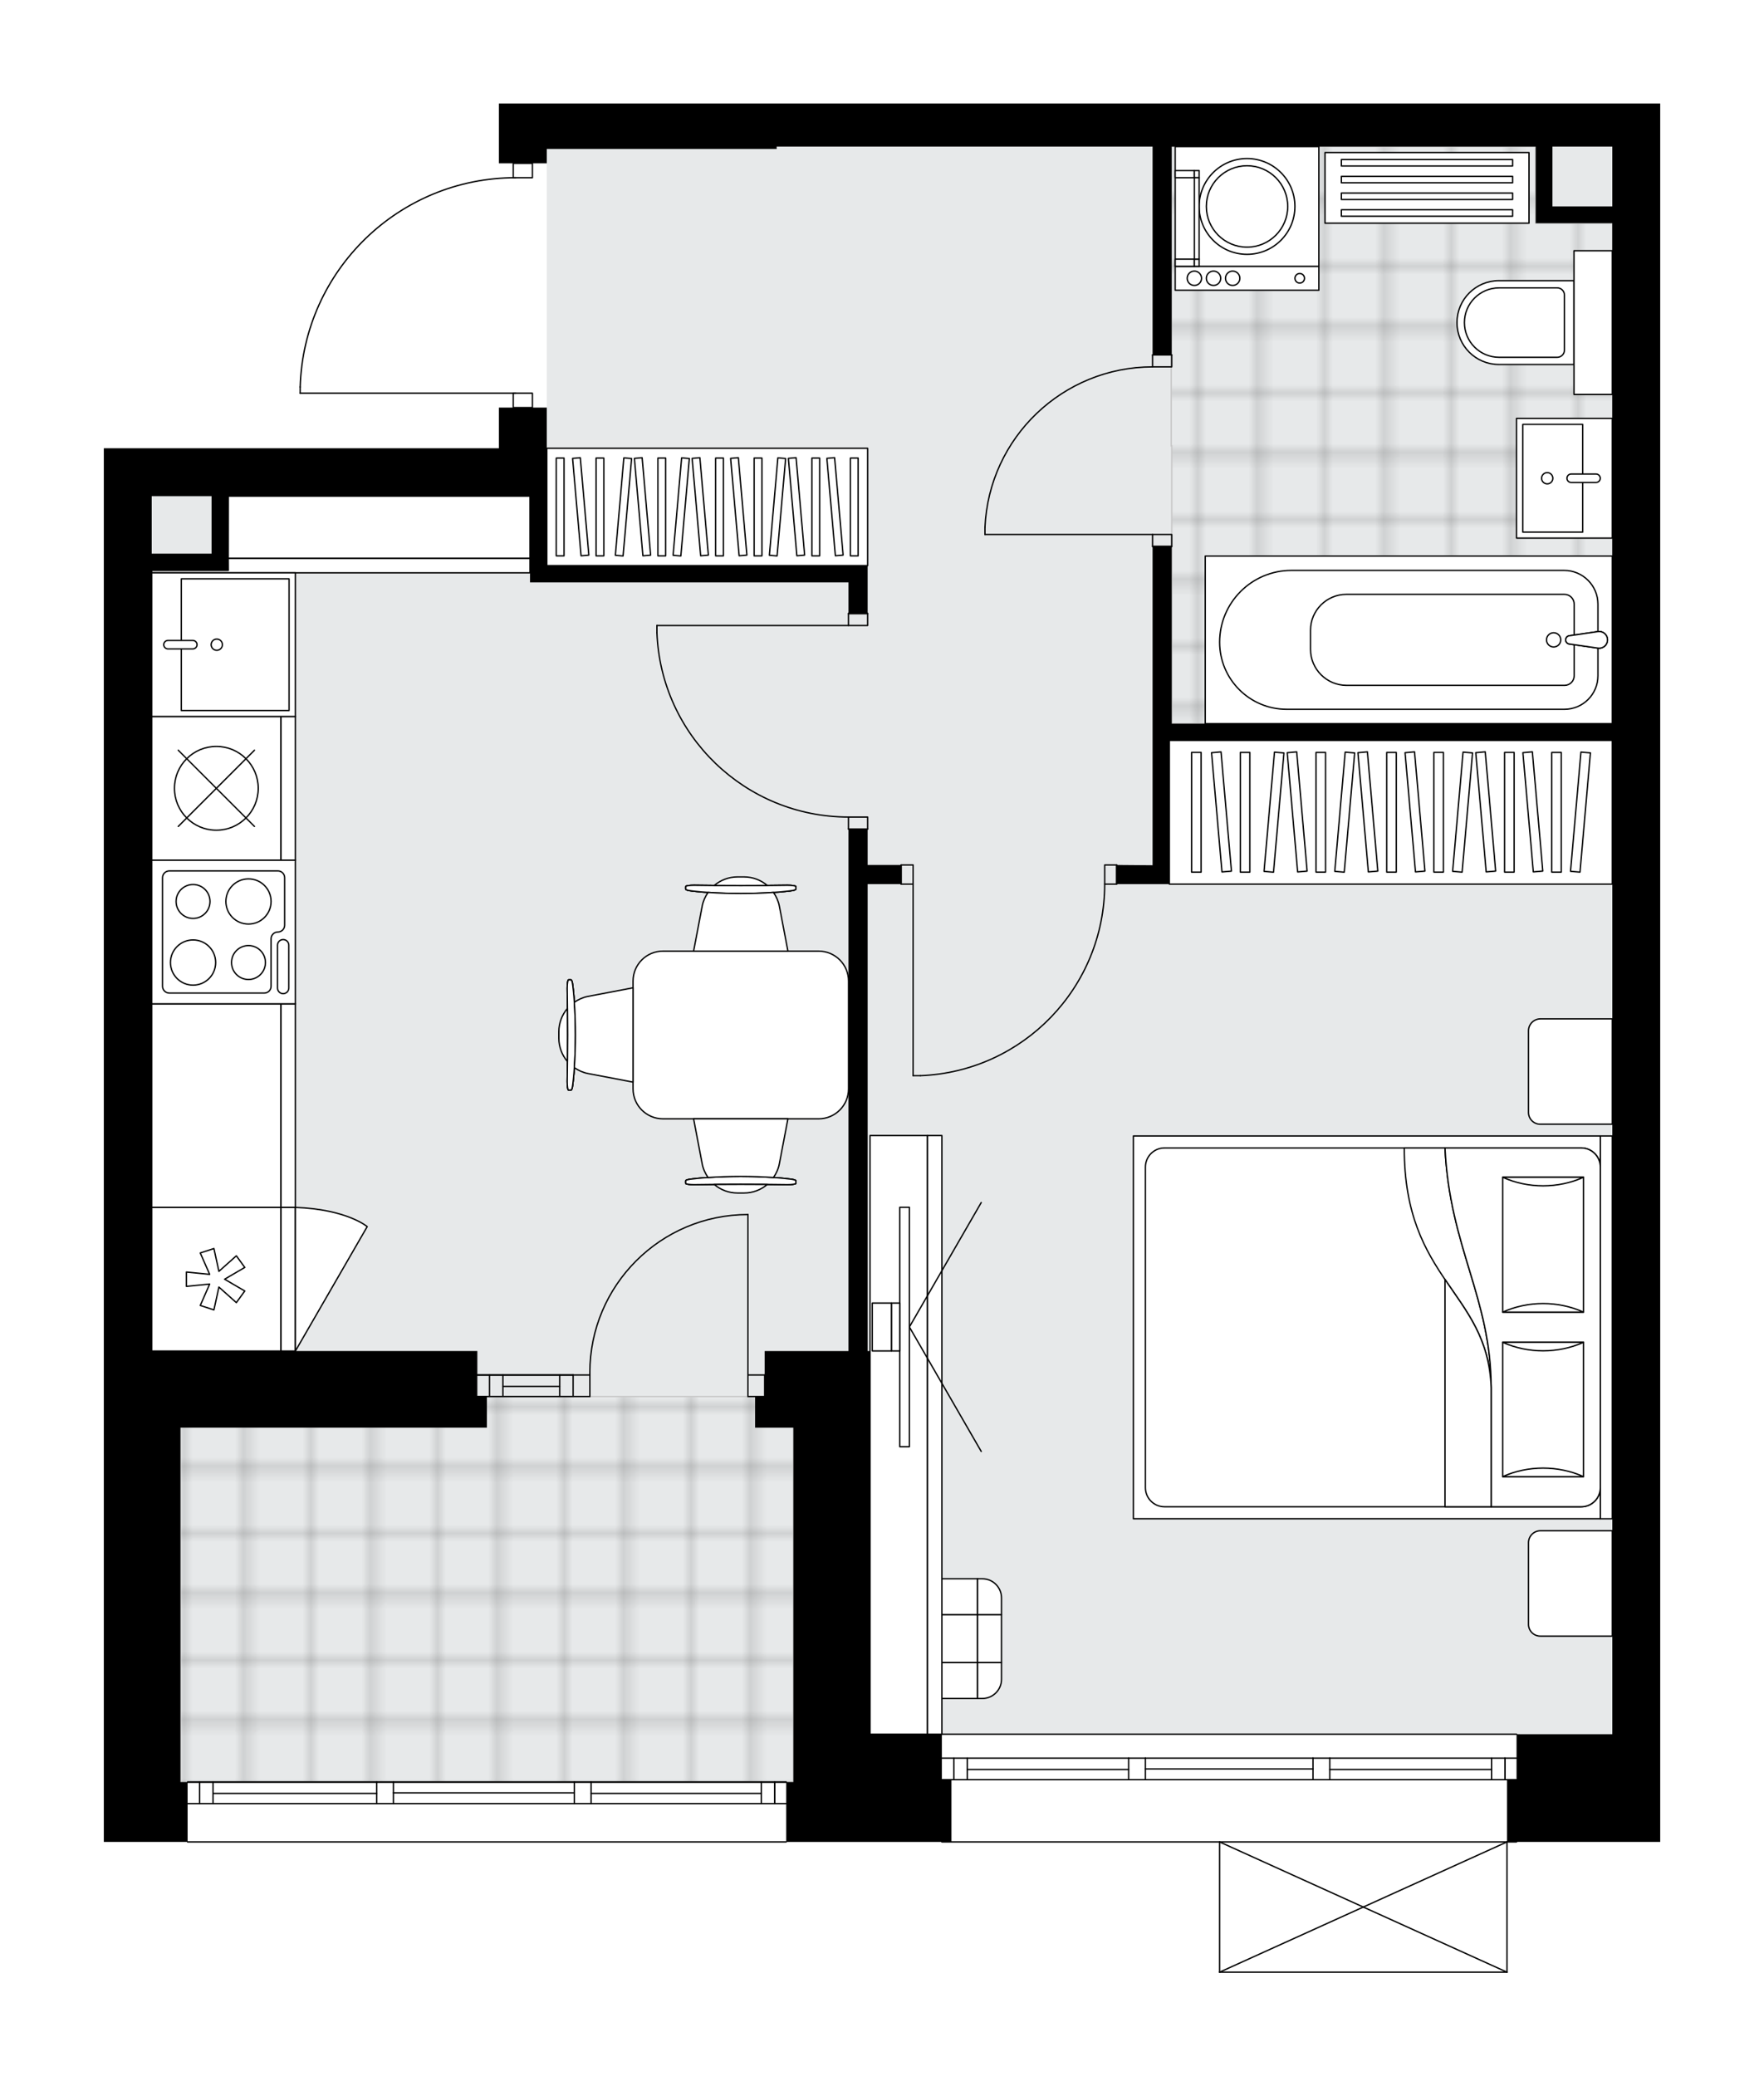 <svg xmlns="http://www.w3.org/2000/svg" xmlns:xlink="http://www.w3.org/1999/xlink" height="2000px" id="Layer_1" style="enable-background:new 0 0 1699.27 2000;" version="1.1" viewBox="0 0 1699.27 2000" width="1699.27px" x="0px" y="0px" xml:space="preserve">
<style type="text/css">
	.st0{fill:none;}
	.st1{opacity:0.25;fill:none;stroke:#070606;stroke-width:0.4;stroke-miterlimit:10;}
	.st2{fill:#FFFFFF;}
	.st3{fill:#E7E9EA;}
	.st4{fill:url(#SVGID_1_);stroke:#C8C8C8;stroke-width:1.3;stroke-miterlimit:10;}
	
		.st5{fill:url(#SVGID_00000038409355580326426000000006428601136875322243_);stroke:#C8C8C8;stroke-width:1.3;stroke-miterlimit:10;}
	.st6{fill:none;stroke:#000000;stroke-width:1.3;stroke-linecap:round;stroke-linejoin:round;stroke-miterlimit:10;}
	.st7{fill:#FFFFFF;stroke:#000000;stroke-width:1.3;stroke-linecap:round;stroke-linejoin:round;stroke-miterlimit:10;}
	.st8{font-family:'Arial-BoldMT';}
	.st9{font-size:120.894px;}
	.st10{font-size:102.294px;}
	.st11{font-family:'ArialMT';}
	.st12{font-size:40px;}
</style>
<pattern height="14.57" id="New_Pattern_Swatch_2" patternUnits="userSpaceOnUse" style="overflow:visible;" viewBox="7.49 -22.06 14.57 14.57" width="14.57" x="-150.44" y="0.49">
	<g>
		<rect class="st0" height="14.57" width="14.57" x="7.49" y="-22.06" />
		<g>
			<rect class="st1" height="7.29" width="7.29" x="14.77" y="-7.49" />
		</g>
		<g>
			<rect class="st1" height="7.29" width="7.29" x="0.2" y="-7.49" />
		</g>
		<g>
			<rect class="st1" height="7.29" width="7.29" x="22.06" y="-14.77" />
		</g>
		<g>
			<rect class="st1" height="7.29" width="7.29" x="7.49" y="-14.77" />
			<rect class="st1" height="7.29" width="7.29" x="14.77" y="-22.06" />
		</g>
		<g>
			<rect class="st1" height="7.29" width="7.29" x="0.2" y="-22.06" />
		</g>
		<g>
			<rect class="st1" height="7.29" width="7.29" x="22.06" y="-29.35" />
		</g>
		<g>
			<rect class="st1" height="7.29" width="7.29" x="7.49" y="-29.35" />
		</g>
	</g>
</pattern>
<path class="st2" d="M1599.27,99.67v41.52v1160.2v415.18v57.66h-137.74c0,0.36-0.29,0.65-0.65,0.65h-8.58v124.78  c0,0,0,0.01,0,0.01c0,0.04-0.02,0.07-0.02,0.11c-0.01,0.05-0.01,0.1-0.03,0.15c0,0,0,0,0,0.01c0,0.01-0.01,0.01-0.01,0.01  c-0.05,0.1-0.12,0.17-0.2,0.23c-0.02,0.02-0.04,0.03-0.06,0.04c-0.09,0.05-0.2,0.09-0.31,0.09h-276.79c-0.12,0-0.22-0.04-0.31-0.09  c-0.02-0.01-0.04-0.03-0.06-0.04c-0.08-0.06-0.16-0.14-0.2-0.23c0-0.01-0.01-0.01-0.01-0.01c0,0,0,0,0-0.01  c-0.02-0.04-0.02-0.1-0.03-0.15c-0.01-0.04-0.02-0.07-0.02-0.11c0,0,0-0.01,0-0.01v-124.78H907.3c-0.36,0-0.65-0.29-0.65-0.65  H758.02c0,0.36-0.29,0.65-0.65,0.65H180.73c-0.36,0-0.65-0.29-0.65-0.65H100v-57.66v-123.06V1301.4v-198.77V477.95v-46.13h46.13  h255.65h78.8v-39.21h13.19c0,0,0,0,0,0v-13.19H289.16c-0.36,0-0.65-0.29-0.65-0.65v-6.05c0,0,0-0.01,0-0.01c0,0,0-0.01,0-0.01  c1.61-54.46,24.03-105.36,63.12-143.31c38.38-37.26,88.75-58.07,142.14-58.83v-13.23h-13.19v-36.51V99.67h46.13H680.6h67.55H1599.27  z" id="background" />
<g id="floor">
	<polygon class="st3" points="526.72,141.19 526.72,477.95 146.13,477.95 146.13,1536.67 146.13,1670.45 146.13,1716.58    764.29,1716.58 764.29,1670.45 1553.14,1670.45 1553.14,833.16 1553.14,477.95 1553.14,141.19  " />
	<pattern id="SVGID_1_" patternTransform="matrix(8.137 0 0 8.137 50284.848 37052.305)" xlink:href="#New_Pattern_Swatch_2">
	</pattern>
	<polygon class="st4" points="1479.33,215 1479.33,141.19 1128.23,141.19 1128.23,429.51 1128.75,429.51 1128.75,697.08    1553.14,697.08 1553.14,215  " />
	
		<pattern id="SVGID_00000081634492339804951540000013082041576010347193_" patternTransform="matrix(8.137 0 0 8.137 50284.848 37052.305)" xlink:href="#New_Pattern_Swatch_2">
	</pattern>
	
		<rect height="371.37" style="fill:url(#SVGID_00000081634492339804951540000013082041576010347193_);stroke:#C8C8C8;stroke-width:1.3;stroke-miterlimit:10;" width="590.48" x="173.81" y="1345.21" />
	<g>
		<polygon points="907.3,1670.45 838.1,1670.45 838.1,1301.4 835.8,1301.4 835.8,851.62 868.09,851.62 868.09,833.16 835.8,833.16     835.8,798.57 817.34,798.57 817.34,1301.4 791.97,1301.4 736.61,1301.4 736.61,1345.22 727.39,1345.22 727.39,1347.53     727.39,1375.21 764.29,1375.21 764.29,1593.52 764.29,1716.58 757.37,1716.58 757.37,1774.24 916.53,1774.24 916.53,1716.58     916.53,1714.27 907.3,1714.27   " />
		<path d="M748.15,99.67H680.6H526.72h-46.13v21.15v36.51h46.13V143.5h221.43v-2.31h362.13v200.67h18.45V141.19h350.6V215h16.15    h57.66v482.07l-424.39,0v7.68l-0.02-178.36h-18.45v186.83v120.22l-34.6-0.28v18.45h34.6h16.15V713.22h2.33v0l424.39,0v389.4    v198.77v369.05h-92.26v43.82h-8.07h-1.15v2.31v57.66h147.62v-57.66V1301.4V141.19V99.67H748.15z M1553.14,198.86h-57.66v-57.66    h57.66V198.86z" />
		<path d="M817.34,590.97h18.45v-29.99v-16.15H526.72v-66.89v-46.13v-39.21h-46.13v39.21h-78.8H146.13H100v46.13v624.67v198.77    v292.12v123.06v57.66h80.73v-57.66h-6.92v-341.37h295.24v-27.68v-2.31h-9.23v-43.82H146.13V549.46h57.66h16.15v-71.5h290.63v83.04    h13.84h292.93V590.97z M203.8,533.31h-57.66v-55.36h57.66V533.31z" />
	</g>
	<g id="LWPOLYLINE_00000173883736204675523890000015051094285937580695_">
		<rect class="st6" height="11.53" width="18.45" x="1110.28" y="514.86" />
	</g>
	<g id="LWPOLYLINE_00000170965798702712302090000006504650476939676833_">
		<rect class="st6" height="11.53" width="18.45" x="1110.28" y="341.86" />
	</g>
	<g id="LINE_00000031889316242464575810000007466910024931262348_">
		<line class="st6" x1="1110.28" x2="1128.73" y1="526.39" y2="526.39" />
	</g>
	<g id="LINE_00000045598426471002337350000012912318712093556375_">
		<line class="st6" x1="1110.28" x2="1128.73" y1="341.86" y2="341.86" />
	</g>
	<g id="LINE_00000096753457238419356660000003602993608613711748_">
		<line class="st6" x1="1110.28" x2="948.82" y1="514.86" y2="514.86" />
	</g>
	<g id="ARC_00000154387886929327173100000006070790630774830261_">
		<path class="st6" d="M948.82,507.94c3.84-86.4,74.98-154.48,161.46-154.54" />
	</g>
	<g id="LINE_00000172435215215094535480000016138133156319335809_">
		<line class="st6" x1="948.82" x2="948.82" y1="514.86" y2="507.94" />
	</g>
	<g id="LWPOLYLINE_00000113354844547879619440000003365968801967691436_">
		<rect class="st6" height="18.45" width="11.53" x="868.09" y="833.16" />
	</g>
	<g id="LWPOLYLINE_00000171712142400290847730000003741365815025021110_">
		<rect class="st6" height="18.45" width="11.53" x="1064.15" y="833.16" />
	</g>
	<g id="LINE_00000176023661126442946350000004094339962551524482_">
		<line class="st6" x1="868.09" x2="868.09" y1="851.62" y2="833.16" />
	</g>
	<g id="LINE_00000008842700680142134790000009824625217398433974_">
		<line class="st6" x1="1075.68" x2="1075.68" y1="851.62" y2="833.16" />
	</g>
	<g id="LINE_00000147204541494428285060000007125628967069078665_">
		<line class="st6" x1="879.62" x2="879.62" y1="851.62" y2="1036.14" />
	</g>
	<g id="LINE_00000159429948045804132110000017138044854515396001_">
		<line class="st6" x1="886.54" x2="879.62" y1="1036.14" y2="1036.14" />
	</g>
	<g id="ARC_00000142897824309753773190000008111028590541822084_">
		<path class="st6" d="M1064.15,851.62c-0.05,99.22-78.46,180.68-177.61,184.53" />
	</g>
	<g id="LWPOLYLINE_00000137120868328630178840000008847309432906241925_">
		<rect class="st6" height="11.53" width="18.45" x="817.34" y="590.97" />
	</g>
	<g id="LWPOLYLINE_00000122711744681965774840000003194855813132662162_">
		<rect class="st6" height="11.53" width="18.45" x="817.34" y="787.03" />
	</g>
	<g id="LINE_00000157281207796123949960000008000549346482110087_">
		<line class="st6" x1="817.34" x2="835.8" y1="590.97" y2="590.97" />
	</g>
	<g id="LINE_00000073721989618946138520000010952980073803296153_">
		<line class="st6" x1="817.34" x2="835.8" y1="798.57" y2="798.57" />
	</g>
	<g id="LINE_00000142857011613444129610000017502020892823060415_">
		<line class="st6" x1="817.34" x2="632.82" y1="602.51" y2="602.51" />
	</g>
	<g id="LINE_00000024704392778727036310000012828666774973861559_">
		<line class="st6" x1="632.82" x2="632.82" y1="609.43" y2="602.51" />
	</g>
	<g id="ARC_00000086654195627072610280000004587903981472118409_">
		<path class="st6" d="M817.34,787.03c-99.22-0.05-180.68-78.46-184.53-177.61" />
	</g>
	<g id="LWPOLYLINE_00000178191158459782735640000000423668757304945847_">
		<rect class="st6" height="13.84" width="18.45" x="494.42" y="157.34" />
	</g>
	<g id="LWPOLYLINE_00000164488531161540731450000002035702967795353786_">
		<rect class="st6" height="13.84" width="18.45" x="494.42" y="378.77" />
	</g>
	<g id="LWPOLYLINE_00000182497046675405670840000004582173453053114772_">
		<path class="st6" d="M289.16,372.72c3.32-112.26,95.28-201.54,207.59-201.54" />
	</g>
	<g id="LINE_00000018216969752526292380000007398352982798551715_">
		<line class="st6" x1="496.75" x2="289.16" y1="378.77" y2="378.77" />
	</g>
	<g id="LINE_00000062913378311961255990000003733482945325205688_">
		<line class="st6" x1="289.16" x2="289.16" y1="378.77" y2="372.72" />
	</g>
	<g id="ARC_00000103983362263539965450000003225219825601968287_">
		<path class="st6" d="M568.23,1324.46c-0.01-0.76-0.02-1.51-0.02-2.27c-0.01-84.09,68.16-152.27,152.25-152.27" />
	</g>
	<g id="LINE_00000133505437897256818600000010832776897456613303_">
		<line class="st6" x1="720.47" x2="720.47" y1="1324.46" y2="1169.92" />
	</g>
	<g id="LINE_00000157986766590511955080000001323167707906150063_">
		<line class="st6" x1="552.09" x2="568.23" y1="1324.46" y2="1324.46" />
	</g>
	<g id="LINE_00000137099066785653616310000010305561453608862081_">
		<line class="st6" x1="568.23" x2="568.23" y1="1324.46" y2="1345.22" />
	</g>
	<g id="LINE_00000057828642945417747220000012206661409599243957_">
		<line class="st6" x1="568.23" x2="552.09" y1="1345.22" y2="1345.22" />
	</g>
	<g id="LINE_00000108296733224264564740000012598448360471286685_">
		<line class="st6" x1="736.61" x2="720.47" y1="1345.22" y2="1345.22" />
	</g>
	<g id="LINE_00000070098918282432272830000015042594652087871649_">
		<line class="st6" x1="720.47" x2="720.47" y1="1345.22" y2="1324.46" />
	</g>
	<g id="LINE_00000181784198973635763260000006661990143948240043_">
		<line class="st6" x1="720.47" x2="736.61" y1="1324.46" y2="1324.46" />
	</g>
	<g id="LINE_00000181061713437687897490000016373023218662953610_">
		<line class="st6" x1="736.61" x2="736.61" y1="1345.22" y2="1324.46" />
	</g>
	<g id="LINE_00000000221456694013869630000010296107971070830516_">
		<line class="st6" x1="1460.88" x2="907.3" y1="1774.24" y2="1774.24" />
	</g>
	<g id="LINE_00000018239467909490470740000012212934113793167289_">
		<line class="st6" x1="1449.75" x2="1449.75" y1="1714.27" y2="1693.51" />
	</g>
	<g id="LINE_00000065043524681590884780000013409011537742119822_">
		<line class="st6" x1="918.83" x2="918.83" y1="1714.27" y2="1693.51" />
	</g>
	<g id="LINE_00000119104482638924244970000004808678062255594884_">
		<line class="st6" x1="1280.96" x2="1436.84" y1="1704.47" y2="1704.47" />
	</g>
	<g id="LINE_00000161601880009102748790000006724982571261649334_">
		<line class="st6" x1="931.75" x2="1087.21" y1="1704.47" y2="1704.47" />
	</g>
	<g id="LINE_00000106862002138855355270000016619555706511420579_">
		<line class="st6" x1="931.75" x2="931.75" y1="1693.51" y2="1714.27" />
	</g>
	<g id="LINE_00000011001903133628692640000010415655904614792357_">
		<line class="st6" x1="1449.75" x2="1449.75" y1="1714.27" y2="1693.51" />
	</g>
	<g id="LINE_00000021114423145744059310000001822032741143907735_">
		<line class="st6" x1="1436.84" x2="1436.84" y1="1693.51" y2="1714.27" />
	</g>
	<g id="LINE_00000075125021358013056590000007296252931184748433_">
		<line class="st6" x1="1264.82" x2="1264.82" y1="1714.27" y2="1693.51" />
	</g>
	<g id="LINE_00000099634712862511731100000009080595733868074891_">
		<line class="st6" x1="1264.82" x2="1280.96" y1="1693.51" y2="1693.51" />
	</g>
	<g id="LINE_00000145054510508926303820000014359654513117388475_">
		<line class="st6" x1="1280.96" x2="1280.96" y1="1693.51" y2="1714.27" />
	</g>
	<g id="LINE_00000134247991066847256850000006395077355829304499_">
		<line class="st6" x1="1280.96" x2="1264.82" y1="1714.27" y2="1714.27" />
	</g>
	<g id="LINE_00000157287189304829682190000018093395701390756526_">
		<line class="st6" x1="907.3" x2="1460.88" y1="1670.45" y2="1670.45" />
	</g>
	<g id="LINE_00000144311325443591698140000012542299357019901070_">
		<line class="st6" x1="1087.21" x2="1087.21" y1="1714.27" y2="1693.51" />
	</g>
	<g id="LINE_00000182518149998655726050000010262120792159875720_">
		<line class="st6" x1="1087.21" x2="1103.36" y1="1693.51" y2="1693.51" />
	</g>
	<g id="LINE_00000161602350775880652830000014542633387439507848_">
		<line class="st6" x1="1103.36" x2="1103.36" y1="1693.51" y2="1714.27" />
	</g>
	<g id="LINE_00000086671354796517324850000015086423909211381939_">
		<line class="st6" x1="1103.36" x2="1087.21" y1="1714.27" y2="1714.27" />
	</g>
	<g id="LINE_00000181783041092761306510000016855771985128570273_">
		<line class="st6" x1="1103.36" x2="1264.82" y1="1703.89" y2="1703.89" />
	</g>
	<g id="LWPOLYLINE_00000157273347498095736880000004953532505303458964_">
		<line class="st6" x1="1087.21" x2="907.3" y1="1714.27" y2="1714.27" />
	</g>
	<g id="LWPOLYLINE_00000154425162671866931580000014390027018831174302_">
		<line class="st6" x1="1103.36" x2="1264.82" y1="1714.27" y2="1714.27" />
	</g>
	<g id="LWPOLYLINE_00000163033713959844125180000003519413094921928073_">
		<line class="st6" x1="1280.96" x2="1460.88" y1="1714.27" y2="1714.27" />
	</g>
	<g id="LWPOLYLINE_00000127022395375652391400000002332291062271284126_">
		<line class="st6" x1="1087.21" x2="907.3" y1="1693.51" y2="1693.51" />
	</g>
	<g id="LWPOLYLINE_00000183954390124460868340000005836154682442407828_">
		<line class="st6" x1="1103.36" x2="1264.82" y1="1693.51" y2="1693.51" />
	</g>
	<g id="LWPOLYLINE_00000022553292498658292080000014428595843308842123_">
		<line class="st6" x1="1280.96" x2="1460.88" y1="1693.51" y2="1693.51" />
	</g>
	<g id="LINE_00000173152856048142007780000016556280802637038995_">
		<line class="st6" x1="757.37" x2="180.73" y1="1774.24" y2="1774.24" />
	</g>
	<g id="LINE_00000018223172190323096620000012176488679257295274_">
		<line class="st6" x1="746.25" x2="746.25" y1="1737.34" y2="1716.58" />
	</g>
	<g id="LINE_00000029023420685626627580000014430948357874045826_">
		<line class="st6" x1="192.26" x2="192.26" y1="1737.34" y2="1716.58" />
	</g>
	<g id="LINE_00000106149332758897084990000015330877745916857480_">
		<line class="st6" x1="569.39" x2="733.33" y1="1727.54" y2="1727.54" />
	</g>
	<g id="LINE_00000132806858321730496070000008681668714779014272_">
		<line class="st6" x1="205.18" x2="362.84" y1="1727.54" y2="1727.54" />
	</g>
	<g id="LINE_00000140723334434946247090000010064616799652413101_">
		<line class="st6" x1="205.18" x2="205.18" y1="1716.58" y2="1737.34" />
	</g>
	<g id="LINE_00000106108904294320751250000004573629473191830432_">
		<line class="st6" x1="746.25" x2="746.25" y1="1737.34" y2="1716.58" />
	</g>
	<g id="LINE_00000183224942663411705610000008980574091166467239_">
		<line class="st6" x1="733.33" x2="733.33" y1="1716.58" y2="1737.34" />
	</g>
	<g id="LINE_00000133505251293275582930000012419286450101454741_">
		<line class="st6" x1="553.24" x2="553.24" y1="1737.34" y2="1716.58" />
	</g>
	<g id="LINE_00000044162287609379255110000002668543593435473834_">
		<line class="st6" x1="553.24" x2="569.39" y1="1716.58" y2="1716.58" />
	</g>
	<g id="LINE_00000120553038389327109950000004656038452924381887_">
		<line class="st6" x1="569.39" x2="569.39" y1="1716.58" y2="1737.34" />
	</g>
	<g id="LINE_00000174590895075253166890000010029677994378622093_">
		<line class="st6" x1="569.39" x2="553.24" y1="1737.34" y2="1737.34" />
	</g>
	<g id="LINE_00000021109400714884414540000008613859134471045044_">
		<line class="st6" x1="180.73" x2="757.37" y1="1716.58" y2="1716.58" />
	</g>
	<g id="LINE_00000012461034334898629060000017350341027802813623_">
		<line class="st6" x1="362.84" x2="362.84" y1="1737.34" y2="1716.58" />
	</g>
	<g id="LINE_00000074442901163301547630000004540438185100232117_">
		<line class="st6" x1="362.84" x2="378.99" y1="1716.58" y2="1716.58" />
	</g>
	<g id="LINE_00000047028304208697650100000008775224599671503527_">
		<line class="st6" x1="378.99" x2="378.99" y1="1716.58" y2="1737.34" />
	</g>
	<g id="LINE_00000183955309937776272860000008199361005290997650_">
		<line class="st6" x1="378.99" x2="362.84" y1="1737.34" y2="1737.34" />
	</g>
	<g id="LINE_00000129163606361949707260000004467086310875807417_">
		<line class="st6" x1="378.99" x2="553.24" y1="1726.96" y2="1726.96" />
	</g>
	<g id="LWPOLYLINE_00000162318761731598867850000016251680142951311011_">
		<line class="st6" x1="362.84" x2="180.73" y1="1737.34" y2="1737.34" />
	</g>
	<g id="LWPOLYLINE_00000061444527066685298780000002402729476979869570_">
		<line class="st6" x1="378.99" x2="553.24" y1="1737.34" y2="1737.34" />
	</g>
	<g id="LWPOLYLINE_00000055681562092117666100000010758546169993513402_">
		<line class="st6" x1="569.39" x2="757.37" y1="1737.34" y2="1737.34" />
	</g>
	<g id="LWPOLYLINE_00000144329468817361231270000010392142514268592014_">
		<line class="st6" x1="362.84" x2="180.73" y1="1716.58" y2="1716.58" />
	</g>
	<g id="LWPOLYLINE_00000018224113206491569060000009072531637687133328_">
		<line class="st6" x1="378.99" x2="553.24" y1="1716.58" y2="1716.58" />
	</g>
	<g id="LWPOLYLINE_00000173158982993764224740000005162211689919468724_">
		<line class="st6" x1="569.39" x2="757.37" y1="1716.58" y2="1716.58" />
	</g>
	<g id="LINE_00000031196683092518286510000007677141321049838267_">
		<line class="st6" x1="552.09" x2="459.82" y1="1324.46" y2="1324.46" />
	</g>
	<g id="LINE_00000000217704076007582800000014760104531332053645_">
		<line class="st6" x1="552.09" x2="459.82" y1="1345.22" y2="1345.22" />
	</g>
	<g id="LINE_00000108287835919533435920000011041859523469932688_">
		<line class="st6" x1="539.17" x2="484.44" y1="1335.41" y2="1335.41" />
	</g>
	<g id="LINE_00000015336293751773536510000000010037912599569309_">
		<line class="st6" x1="471.52" x2="471.52" y1="1324.46" y2="1345.22" />
	</g>
	<g id="LINE_00000053536877740651930300000015576664613825682607_">
		<line class="st6" x1="539.17" x2="539.17" y1="1324.46" y2="1345.22" />
	</g>
	<g id="LINE_00000117675951822471677770000001049063513039425215_">
		<line class="st6" x1="552.09" x2="459.82" y1="1324.46" y2="1324.46" />
	</g>
	<g id="LINE_00000165917737293277289820000012905420139641288321_">
		<line class="st6" x1="459.82" x2="552.09" y1="1345.22" y2="1345.22" />
	</g>
	<g id="LINE_00000146477216782920000400000010552237589431681976_">
		<line class="st6" x1="484.44" x2="484.44" y1="1324.45" y2="1345.21" />
	</g>
	<g id="LINE_00000050644673835042247210000008978728421403319200_">
		<line class="st6" x1="552.09" x2="552.09" y1="1324.46" y2="1345.22" />
	</g>
	<g id="LINE_00000119810725996210705820000005816428440946022528_">
		<line class="st6" x1="1174.86" x2="1451.65" y1="1899.68" y2="1899.68" />
	</g>
	<g id="LINE_00000034786631304422046580000013161076000896151718_">
		<line class="st6" x1="1451.65" x2="1451.65" y1="1899.68" y2="1774.24" />
	</g>
	<g id="LINE_00000127007527022891059400000013413264138298534806_">
		<line class="st6" x1="1174.86" x2="1174.86" y1="1774.24" y2="1899.68" />
	</g>
	<g id="LWPOLYLINE_00000108309552971571022320000015703538909618093238_">
		<line class="st6" x1="1451.65" x2="1174.86" y1="1774.24" y2="1899.68" />
	</g>
	<g id="LWPOLYLINE_00000137835637742949013750000000920169416522267787_">
		<line class="st6" x1="1174.86" x2="1451.65" y1="1774.24" y2="1899.68" />
	</g>
</g>
<g id="mebel">
	<g>
		<g>
			
				<rect class="st7" height="46.13" transform="matrix(4.491145e-11 1 -1 4.491145e-11 2497.005 659.785)" width="46.13" x="895.54" y="1555.33" />
			
				<rect class="st7" height="23.07" transform="matrix(4.495053e-11 1 -1 4.495053e-11 2531.603 625.187)" width="46.13" x="930.14" y="1566.86" />
			
				<rect class="st7" height="23.07" transform="matrix(4.491145e-11 1 -1 4.491145e-11 2462.406 694.384)" width="46.13" x="860.95" y="1566.86" />
			
				<rect class="st7" height="46.13" transform="matrix(-4.447814e-11 -1 1 -4.447814e-11 -700.15 2537.37)" width="34.6" x="901.31" y="1595.69" />
			<path class="st7" d="M964.74,1601.46v16.15c0,10.19-8.26,18.45-18.45,18.45h-4.61v-34.6H964.74z" />
			<path class="st7" d="M895.54,1601.46v34.6h-4.61c-10.19,0-18.45-8.26-18.45-18.45v-16.15H895.54z" />
			
				<rect class="st7" height="46.13" transform="matrix(-4.537164e-11 -1 1 -4.537164e-11 -619.42 2456.64)" width="34.6" x="901.31" y="1514.96" />
			<path class="st7" d="M964.74,1539.18v16.15h-23.07v-34.6h4.61C956.48,1520.73,964.74,1528.99,964.74,1539.18z" />
			<path class="st7" d="M895.54,1520.73v34.6h-23.07v-16.15c0-10.19,8.26-18.45,18.45-18.45H895.54z" />
		</g>
		<g>
			<g>
				
					<rect class="st7" height="55.36" transform="matrix(-8.845385e-11 -1 1 -8.845385e-11 -516.346 2247.908)" width="576.64" x="577.46" y="1354.45" />
				
					<rect class="st7" height="13.84" transform="matrix(-9.415085e-11 -1 1 -9.415085e-11 -481.748 2282.507)" width="576.64" x="612.06" y="1375.21" />
			</g>
			<g>
				<g>
					<g id="LINE_00000025407494141729010180000013388045267707983797_">
						<line class="st7" x1="876.01" x2="945.21" y1="1278.23" y2="1398.08" />
					</g>
					<g id="LINE_00000040569910722603734460000006359482292654350726_">
						<line class="st7" x1="876.01" x2="945.21" y1="1278.23" y2="1158.37" />
					</g>
				</g>
				
					<rect class="st7" height="230.66" transform="matrix(-1 8.812716e-11 -8.812716e-11 -1 1742.791 2556.455)" width="9.23" x="866.78" y="1162.9" />
				<rect class="st7" height="46.13" width="8.07" x="858.71" y="1255.16" />
				
					<rect class="st7" height="46.13" transform="matrix(-1 9.226740e-11 -9.226740e-11 -1 1698.966 2556.455)" width="18.45" x="840.26" y="1255.16" />
			</g>
		</g>
	</g>
	<g>
		<path class="st7" d="M788.58,1077.69H638.65c-15.92,0-28.83-12.91-28.83-28.83V945c0-15.92,12.91-28.83,28.83-28.83h149.93    c15.92,0,28.83,12.91,28.83,28.83v103.86C817.41,1064.78,804.5,1077.69,788.58,1077.69z" />
		<g>
			<g id="LINE_00000116950470810102637370000003150775353489690538_">
				<path class="st7" d="M761.54,858.07c-27.92,3.51-68,3.51-95.91,0c-3.22-0.4-5.09-1.01-5.09-1.65v-0.16v-2.28      c0-0.69,3.61-1.24,8.07-1.24c29.91,0.47,60.05,0.47,89.96,0c4.46,0,8.07,0.56,8.07,1.24v2.28v0.16      C766.64,857.06,764.77,857.67,761.54,858.07z" />
			</g>
			<g id="LINE_00000008131285750979742440000008746741052501445294_">
				<path class="st7" d="M761.54,858.07c-27.92,3.51-68,3.51-95.91,0c-3.22-0.4-5.09-1.01-5.09-1.65v-0.16v-2.28      c0-0.69,3.61-1.24,8.07-1.24c29.91,0.47,60.05,0.47,89.96,0c4.46,0,8.07,0.56,8.07,1.24v2.28v0.16      C766.64,857.06,764.77,857.67,761.54,858.07z" />
			</g>
			<g id="LINE_00000021841685626160385250000012867492707048315795_">
				<path class="st7" d="M761.54,858.07c-27.92,3.51-68,3.51-95.91,0c-3.22-0.4-5.09-1.01-5.09-1.65v-0.16v-2.28      c0-0.69,3.61-1.24,8.07-1.24c29.91,0.47,60.05,0.47,89.96,0c4.46,0,8.07,0.56,8.07,1.24v2.28v0.16      C766.64,857.06,764.77,857.67,761.54,858.07z" />
			</g>
			<path class="st7" d="M739.08,852.89c-6.07-5.13-13.88-8.2-22.31-8.2h-6.36c-8.43,0-16.24,3.06-22.31,8.2     C705.09,853.04,722.08,853.04,739.08,852.89z" />
			<path class="st7" d="M759.02,916.17l-8.27-43.36c-0.94-4.9-2.97-9.32-5.68-13.21c-20.01,1.41-42.95,1.41-62.96,0     c-2.71,3.89-4.75,8.31-5.68,13.21l-8.27,43.36H759.02z" />
		</g>
		<g>
			<g id="LINE_00000176039536436393644410000012632191980027141547_">
				<path class="st7" d="M551.72,948.97c3.51,27.92,3.51,68,0,95.91c-0.4,3.22-1.01,5.09-1.65,5.09h-0.16h-2.28      c-0.69,0-1.24-3.61-1.24-8.07c0.47-29.91,0.47-60.05,0-89.96c0-4.46,0.56-8.07,1.24-8.07h2.28h0.16      C550.71,943.88,551.32,945.75,551.72,948.97z" />
			</g>
			<g id="LINE_00000047761604146830199080000004567067649483475373_">
				<path class="st7" d="M551.72,948.97c3.51,27.92,3.51,68,0,95.91c-0.4,3.22-1.01,5.09-1.65,5.09h-0.16h-2.28      c-0.69,0-1.24-3.61-1.24-8.07c0.47-29.91,0.47-60.05,0-89.96c0-4.46,0.56-8.07,1.24-8.07h2.28h0.16      C550.71,943.88,551.32,945.75,551.72,948.97z" />
			</g>
			<g id="LINE_00000174587977106634530480000007691839618948382878_">
				<path class="st7" d="M551.72,948.97c3.51,27.92,3.51,68,0,95.91c-0.4,3.22-1.01,5.09-1.65,5.09h-0.16h-2.28      c-0.69,0-1.24-3.61-1.24-8.07c0.47-29.91,0.47-60.05,0-89.96c0-4.46,0.56-8.07,1.24-8.07h2.28h0.16      C550.71,943.88,551.32,945.75,551.72,948.97z" />
			</g>
			<path class="st7" d="M546.54,971.44c-5.13,6.07-8.2,13.88-8.2,22.31v6.36c0,8.43,3.06,16.24,8.2,22.31     C546.7,1005.43,546.7,988.43,546.54,971.44z" />
			<path class="st7" d="M609.82,951.49l-43.36,8.27c-4.9,0.94-9.32,2.97-13.21,5.68c1.41,20.01,1.41,42.95,0,62.96     c3.89,2.71,8.31,4.75,13.21,5.68l43.36,8.27V951.49z" />
		</g>
		<g>
			<g id="LINE_00000070827280115460113130000011748225617812200364_">
				<path class="st7" d="M665.63,1135.79c27.92-3.51,68-3.51,95.91,0c3.22,0.4,5.09,1.01,5.09,1.65v0.16v2.28      c0,0.69-3.61,1.24-8.07,1.24c-29.91-0.47-60.05-0.47-89.96,0c-4.46,0-8.07-0.56-8.07-1.24v-2.28v-0.16      C660.54,1136.8,662.41,1136.19,665.63,1135.79z" />
			</g>
			<g id="LINE_00000039128713362484949140000003739425282718818441_">
				<path class="st7" d="M665.63,1135.79c27.92-3.51,68-3.51,95.91,0c3.22,0.4,5.09,1.01,5.09,1.65v0.16v2.28      c0,0.69-3.61,1.24-8.07,1.24c-29.91-0.47-60.05-0.47-89.96,0c-4.46,0-8.07-0.56-8.07-1.24v-2.28v-0.16      C660.54,1136.8,662.41,1136.19,665.63,1135.79z" />
			</g>
			<g id="LINE_00000172400521794520052330000011856732241851602618_">
				<path class="st7" d="M665.63,1135.79c27.92-3.51,68-3.51,95.91,0c3.22,0.4,5.09,1.01,5.09,1.65v0.16v2.28      c0,0.69-3.61,1.24-8.07,1.24c-29.91-0.47-60.05-0.47-89.96,0c-4.46,0-8.07-0.56-8.07-1.24v-2.28v-0.16      C660.54,1136.8,662.41,1136.19,665.63,1135.79z" />
			</g>
			<path class="st7" d="M688.09,1140.97c6.07,5.13,13.88,8.2,22.31,8.2h6.36c8.43,0,16.24-3.06,22.31-8.2     C722.08,1140.82,705.09,1140.82,688.09,1140.97z" />
			<path class="st7" d="M668.15,1077.69l8.27,43.36c0.94,4.9,2.97,9.32,5.68,13.21c20.01-1.41,42.95-1.41,62.96,0     c2.71-3.89,4.75-8.31,5.68-13.21l8.27-43.36H668.15z" />
		</g>
	</g>
	<g>
		
			<rect class="st7" height="309.08" transform="matrix(-1.436648e-10 1 -1 -1.436648e-10 1169.587 -192.924)" width="113.02" x="624.74" y="333.79" />
		<g>
			
				<rect class="st7" height="7.48" transform="matrix(-1.347564e-10 1 -1 -1.347564e-10 1311.251 -334.587)" width="94.18" x="775.83" y="484.59" />
			
				<rect class="st7" height="7.48" transform="matrix(-1.346791e-10 1 -1 -1.346791e-10 1274.164 -297.5)" width="94.18" x="738.74" y="484.59" />
			
				<rect class="st7" height="7.48" transform="matrix(-1.347564e-10 1 -1 -1.347564e-10 1218.532 -241.869)" width="94.18" x="683.11" y="484.59" />
			
				<rect class="st7" height="7.48" transform="matrix(-1.348337e-10 1 -1 -1.348337e-10 1181.445 -204.781)" width="94.18" x="646.02" y="484.59" />
			
				<rect class="st7" height="7.48" transform="matrix(-1.348337e-10 1 -1 -1.348337e-10 1125.814 -149.15)" width="94.18" x="590.39" y="484.59" />
			
				<rect class="st7" height="7.48" transform="matrix(-0.087 0.996 -0.996 -0.087 1300.475 -215.002)" width="94.18" x="701.65" y="484.59" />
			
				<rect class="st7" height="7.48" transform="matrix(-0.087 0.996 -0.996 -0.087 1199.676 -122.636)" width="94.18" x="608.93" y="484.59" />
			
				<rect class="st7" height="7.48" transform="matrix(0.087 0.996 -0.996 0.087 1220.743 -355.544)" width="94.18" x="757.28" y="484.59" />
			
				<rect class="st7" height="7.48" transform="matrix(0.087 0.996 -0.996 0.087 1186.888 -318.597)" width="94.18" x="720.2" y="484.59" />
			
				<rect class="st7" height="7.48" transform="matrix(0.087 0.996 -0.996 0.087 1136.105 -263.178)" width="94.18" x="664.56" y="484.59" />
			
				<rect class="st7" height="7.48" transform="matrix(0.087 0.996 -0.996 0.087 1102.25 -226.232)" width="94.18" x="627.48" y="484.59" />
			
				<rect class="st7" height="7.48" transform="matrix(-0.087 0.996 -0.996 -0.087 1139.196 -67.217)" width="94.18" x="553.3" y="484.59" />
			
				<rect class="st7" height="7.48" transform="matrix(0.087 0.996 -0.996 0.087 1051.468 -170.812)" width="94.18" x="571.85" y="484.59" />
			
				<rect class="st7" height="7.48" transform="matrix(-1.348434e-10 1 -1 -1.348434e-10 1066.26 -89.597)" width="94.18" x="530.84" y="484.59" />
			
				<rect class="st7" height="7.48" transform="matrix(-1.348337e-10 1 -1 -1.348337e-10 1027.924 -51.26)" width="94.18" x="492.5" y="484.59" />
			
				<rect class="st7" height="7.48" transform="matrix(0.087 0.996 -0.996 0.087 997.105 -111.485)" width="94.18" x="512.29" y="484.59" />
		</g>
	</g>
	<g>
		
			<rect class="st7" height="426.72" transform="matrix(-1.437376e-10 1 -1 -1.437376e-10 2122.2 -557.361)" width="138.39" x="1270.58" y="569.06" />
		<g>
			
				<rect class="st7" height="9.16" transform="matrix(-1.347582e-10 1 -1 -1.347582e-10 2281.809 -716.97)" width="115.33" x="1441.73" y="777.84" />
			
				<rect class="st7" height="9.16" transform="matrix(-1.347582e-10 1 -1 -1.347582e-10 2236.395 -671.557)" width="115.33" x="1396.31" y="777.84" />
			
				<rect class="st7" height="9.16" transform="matrix(-1.347582e-10 1 -1 -1.347582e-10 2168.275 -603.437)" width="115.33" x="1328.19" y="777.84" />
			
				<rect class="st7" height="9.16" transform="matrix(-1.347582e-10 1 -1 -1.347582e-10 2122.862 -558.024)" width="115.33" x="1282.78" y="777.84" />
			
				<rect class="st7" height="9.16" transform="matrix(-1.346320e-10 1 -1 -1.346320e-10 2054.742 -489.904)" width="115.33" x="1214.66" y="777.84" />
			
				<rect class="st7" height="9.16" transform="matrix(-0.087 0.996 -0.996 -0.087 2434.197 -665.692)" width="115.33" x="1464.43" y="777.84" />
			
				<rect class="st7" height="9.16" transform="matrix(-0.087 0.996 -0.996 -0.087 2310.769 -552.591)" width="115.33" x="1350.9" y="777.84" />
			
				<rect class="st7" height="9.16" transform="matrix(-0.087 0.996 -0.996 -0.087 2187.341 -439.49)" width="115.33" x="1237.37" y="777.84" />
			
				<rect class="st7" height="9.16" transform="matrix(0.087 0.996 -0.996 0.087 2127.423 -756.836)" width="115.33" x="1419.02" y="777.84" />
			
				<rect class="st7" height="9.16" transform="matrix(0.087 0.996 -0.996 0.087 2085.968 -711.596)" width="115.33" x="1373.61" y="777.84" />
			
				<rect class="st7" height="9.16" transform="matrix(0.087 0.996 -0.996 0.087 2023.785 -643.735)" width="115.33" x="1305.49" y="777.84" />
			
				<rect class="st7" height="9.16" transform="matrix(0.087 0.996 -0.996 0.087 1982.33 -598.495)" width="115.33" x="1260.07" y="777.84" />
			
				<rect class="st7" height="9.16" transform="matrix(-0.087 0.996 -0.996 -0.087 2113.284 -371.629)" width="115.33" x="1169.25" y="777.84" />
			
				<rect class="st7" height="9.16" transform="matrix(0.087 0.996 -0.996 0.087 1920.147 -530.634)" width="115.33" x="1191.95" y="777.84" />
			
				<rect class="st7" height="9.16" transform="matrix(-1.347582e-10 1 -1 -1.347582e-10 1981.82 -416.981)" width="115.33" x="1141.74" y="777.84" />
			
				<rect class="st7" height="9.16" transform="matrix(-1.347582e-10 1 -1 -1.347582e-10 1934.877 -370.038)" width="115.33" x="1094.79" y="777.84" />
			
				<rect class="st7" height="9.16" transform="matrix(0.087 0.996 -0.996 0.087 1853.58 -457.989)" width="115.33" x="1119.03" y="777.84" />
		</g>
	</g>
	<g>
		<path class="st7" d="M1472.41,1564.66v-78.64c0-6.37,5.16-11.53,11.53-11.53h69.2v101.49h-69.41    C1477.47,1575.97,1472.41,1570.91,1472.41,1564.66z" />
		<path class="st7" d="M1472.41,1071.58v-78.64c0-6.37,5.16-11.53,11.53-11.53h69.2v101.49h-69.41    C1477.47,1082.89,1472.41,1077.83,1472.41,1071.58z" />
		<g>
			
				<rect class="st7" height="11.53" transform="matrix(-2.694229e-10 -1 1 -2.694229e-10 268.788 2825.956)" width="368.74" x="1363" y="1272.82" />
			
				<rect class="st7" height="449.78" transform="matrix(-2.693440e-10 -1 1 -2.693440e-10 38.131 2595.3)" width="368.74" x="1132.35" y="1053.69" />
			<path class="st7" d="M1541.61,1432.97V1124.2c0-10.19-8.26-18.45-18.45-18.45h-401.34c-10.19,0-18.45,8.26-18.45,18.45v308.77     c0,10.19,8.26,18.45,18.45,18.45h401.34C1533.34,1451.42,1541.61,1443.16,1541.61,1432.97z" />
			<path class="st7" d="M1391.96,1105.75c4.72,96.44,44.46,144.24,44.49,231.08c-3.14-92.92-83.88-102.84-83.71-231.08     L1391.96,1105.75z" />
			<g>
				<path class="st7" d="M1391.96,1105.75c4.72,96.44,44.46,144.24,44.49,231.08l0,114.59h86.7c10.19,0,18.45-8.26,18.45-18.45      V1124.2c0-10.19-8.26-18.45-18.45-18.45L1391.96,1105.75L1391.96,1105.75z" />
			</g>
			
				<rect class="st7" height="77.89" transform="matrix(-2.692528e-10 -1 1 -2.692528e-10 128.822 2844.137)" width="129.4" x="1421.78" y="1318.71" />
			<path class="st7" d="M1447.54,1292.96c24.47,10.96,53.42,10.96,77.89,0H1447.54z" />
			<path class="st7" d="M1525.42,1422.36c-24.47-10.96-53.42-10.96-77.89,0H1525.42z" />
			
				<rect class="st7" height="77.89" transform="matrix(-2.693671e-10 -1 1 -2.693671e-10 287.533 2685.427)" width="129.9" x="1421.53" y="1160" />
			<path class="st7" d="M1447.54,1134c24.47,11,53.42,11,77.89,0H1447.54z" />
			<path class="st7" d="M1525.42,1263.9c-24.47-11-53.42-11-77.89,0H1525.42z" />
			<g>
				<path class="st7" d="M1436.45,1336.83v114.59h-44.49v-218.95C1412.95,1263.49,1434.84,1289.31,1436.45,1336.83z" />
			</g>
		</g>
	</g>
	<g>
		
			<rect class="st7" height="196.54" transform="matrix(1.457463e-10 1 -1 1.457463e-10 1555.611 -1193.648)" width="68.04" x="1340.61" y="82.71" />
		
			<rect class="st7" height="164.92" transform="matrix(-1.328306e-10 -1 1 -1.328306e-10 1217.846 1531.416)" width="6.24" x="1371.51" y="74.33" />
		
			<rect class="st7" height="164.92" transform="matrix(-1.328306e-10 -1 1 -1.328306e-10 1201.662 1547.6)" width="6.24" x="1371.51" y="90.51" />
		
			<rect class="st7" height="164.92" transform="matrix(-1.374909e-10 -1 1 -1.374909e-10 1185.584 1563.678)" width="6.24" x="1371.51" y="106.59" />
		
			<rect class="st7" height="164.92" transform="matrix(-1.374909e-10 -1 1 -1.374909e-10 1169.454 1579.808)" width="6.24" x="1371.51" y="122.72" />
	</g>
	<g>
		
			<rect class="st7" height="124.55" transform="matrix(3.162810e-11 -1 1 3.162810e-11 -856.565 1273.383)" width="196.06" x="110.38" y="1002.7" />
		
			<rect class="st7" height="13.84" transform="matrix(3.162810e-11 -1 1 3.162810e-11 -787.368 1342.58)" width="196.06" x="179.58" y="1058.05" />
	</g>
	<g>
		<polygon class="st7" points="146.13,537.91 510.57,537.91 510.57,477.95 219.94,477.95 219.87,537.91   " />
		<polygon class="st7" points="146.13,549.46 219.94,549.46 219.87,537.91 510.57,537.91 510.57,551.75 146.13,551.75   " />
	</g>
	<g>
		<g>
			<rect class="st7" height="23.07" width="138.39" x="1132.07" y="256.52" />
			<rect class="st7" height="115.33" width="138.39" x="1132.07" y="141.19" />
			<g id="CIRCLE_00000140003747121256971400000006470812347220849327_">
				<circle class="st7" cx="1201.27" cy="198.86" r="46.13" />
			</g>
			<g id="CIRCLE_00000083776302328347114960000010137355051374385825_">
				<circle class="st7" cx="1201.27" cy="198.86" r="39.21" />
			</g>
			<g id="CIRCLE_00000173121225727791131470000001863231139250134197_">
				<circle class="st7" cx="1252.02" cy="268.05" r="4.61" />
			</g>
			<g id="CIRCLE_00000132066011091395052080000009525295862787269040_">
				<circle class="st7" cx="1187.43" cy="268.05" r="6.92" />
			</g>
			<g id="CIRCLE_00000046313536439719534800000016182102227025912501_">
				<circle class="st7" cx="1168.98" cy="268.05" r="6.92" />
			</g>
			<g id="CIRCLE_00000099620070095011779310000014416380869644617641_">
				<circle class="st7" cx="1150.53" cy="268.05" r="6.92" />
			</g>
		</g>
		<g>
			
				<rect class="st7" height="18.45" transform="matrix(8.990148e-11 -1 1 8.990148e-11 888.239 1394.362)" width="6.92" x="1137.84" y="243.84" />
			
				<rect class="st7" height="4.61" transform="matrix(8.990148e-11 -1 1 8.990148e-11 899.772 1405.895)" width="6.92" x="1149.37" y="250.76" />
			
				<rect class="st7" height="18.45" transform="matrix(8.990148e-11 -1 1 8.990148e-11 973.582 1309.019)" width="6.92" x="1137.84" y="158.49" />
			
				<rect class="st7" height="4.61" transform="matrix(8.990148e-11 -1 1 8.990148e-11 985.115 1320.552)" width="6.92" x="1149.37" y="165.41" />
			
				<rect class="st7" height="4.61" transform="matrix(-8.985541e-11 1 -1 -8.985541e-11 1363.224 -942.443)" width="78.42" x="1113.62" y="208.08" />
		</g>
	</g>
	<g>
		
			<rect class="st7" height="392.12" transform="matrix(-1.347626e-10 -1 1 -1.347626e-10 740.734 1973.426)" width="161.46" x="1276.35" y="420.29" />
		<g id="ARC_00000167382064561115923200000004794405407162567352_">
			<path class="st7" d="M1539.31,624.31c0.77,0.11,1.55,0.11,2.32,0c4.4-0.64,7.45-4.73,6.8-9.13s-4.73-7.45-9.13-6.8l-28.17,4.11     c-1.3,0.39-2.32,1.41-2.71,2.71c-0.64,2.13,0.58,4.37,2.71,5.01L1539.31,624.31z" />
		</g>
		<path class="st7" d="M1539.3,581.98v26.4l-28.15,4.11c-1.3,0.39-2.32,1.41-2.71,2.71c-0.63,2.13,0.58,4.37,2.71,5.01l28.15,4.11    v26.63c0,17.83-14.46,32.29-32.29,32.29h-267.51c-35.7,0-64.63-28.94-64.63-64.63c0-38.19,30.96-69.15,69.15-69.15h262.76    C1524.74,549.46,1539.3,564.02,1539.3,581.98z" />
		<path class="st7" d="M1516.4,581.91v29.81l-5.25,0.77c-1.3,0.39-2.32,1.41-2.71,2.71c-0.63,2.13,0.58,4.37,2.71,5.01l5.25,0.77    v29.97c0,5.1-4.13,9.23-9.23,9.23h-209.95c-19.23,0-34.81-15.59-34.81-34.81v-18.24c0-19.11,15.49-34.6,34.6-34.6h210    C1512.19,572.52,1516.4,576.72,1516.4,581.91z" />
		<g id="ARC_00000137816838886377766660000001920822664763741600_">
			<path class="st7" d="M1539.31,624.31c0.77,0.11,1.55,0.11,2.32,0c4.4-0.64,7.45-4.73,6.8-9.13s-4.73-7.45-9.13-6.8l-28.17,4.11     c-1.3,0.39-2.32,1.41-2.71,2.71c-0.64,2.13,0.58,4.37,2.71,5.01L1539.31,624.31z" />
		</g>
		<circle class="st7" cx="1496.63" cy="616.35" r="6.85" />
	</g>
	<g>
		
			<rect class="st7" height="92.26" transform="matrix(6.123234e-17 -1 1 6.123234e-17 1046.354 1967.66)" width="115.34" x="1449.34" y="414.52" />
		
			<rect class="st7" height="57.66" transform="matrix(6.123234e-17 -1 1 6.123234e-17 1035.104 1956.457)" width="103.8" x="1443.88" y="431.84" />
		<path class="st7" d="M1509.46,460.68L1509.46,460.68c0,2.25,1.83,4.08,4.08,4.08h23.91c2.25,0,4.08-1.83,4.08-4.08l0,0    c0-2.25-1.83-4.08-4.08-4.08h-23.91C1511.29,456.6,1509.46,458.42,1509.46,460.68z" />
		<circle class="st7" cx="1490.46" cy="460.68" r="5.42" />
	</g>
	<g>
		<path class="st7" d="M1403.52,310.73L1403.52,310.73c0,22.29,18.07,40.36,40.36,40.36h72.35v-80.73h-72.35    C1421.59,270.36,1403.52,288.43,1403.52,310.73z" />
		
			<rect class="st7" height="36.91" transform="matrix(-1.792255e-10 -1 1 -1.792255e-10 1223.96 1845.412)" width="138.39" x="1465.49" y="292.27" />
		<path class="st7" d="M1410.67,310.73L1410.67,310.73c0,18.47,14.97,33.45,33.45,33.45h55.97c3.82,0,6.92-3.1,6.92-6.92V284.2    c0-3.82-3.1-6.92-6.92-6.92h-55.97C1425.65,277.28,1410.67,292.25,1410.67,310.73z" />
	</g>
	<g>
		
			<rect class="st7" height="138.39" transform="matrix(8.973095e-11 -1 1 8.973095e-11 -682.419 1113.076)" width="138.39" x="146.13" y="828.55" />
		<path class="st7" d="M163.11,956.57h91.49c3.61,0,6.54-2.93,6.54-6.54v-45.75c0-3.61,2.93-6.54,6.54-6.54h0    c3.61,0,6.54-2.93,6.54-6.54v-45.75c0-3.61-2.93-6.54-6.54-6.54H163.11c-3.61,0-6.54,2.93-6.54,6.54v104.56    C156.58,953.64,159.5,956.57,163.11,956.57z" />
		<path class="st7" d="M278.21,910.47v41.23c0,3.01-2.44,5.45-5.45,5.45l0,0c-3.01,0-5.45-2.44-5.45-5.45v-41.23    c0-3.01,2.44-5.45,5.45-5.45l0,0C275.77,905.02,278.21,907.46,278.21,910.47z" />
		<circle class="st7" cx="185.98" cy="927.16" r="21.78" />
		<circle class="st7" cx="239.36" cy="868.34" r="21.78" />
		<circle class="st7" cx="239.36" cy="927.16" r="16.34" />
		<circle class="st7" cx="185.98" cy="868.34" r="16.34" />
	</g>
	<g>
		
			<rect class="st7" height="124.55" transform="matrix(4.491813e-11 -1 1 4.491813e-11 -550.945 967.763)" width="138.39" x="139.21" y="697.08" />
		
			<rect class="st7" height="13.84" transform="matrix(4.491813e-11 -1 1 4.491813e-11 -481.748 1036.96)" width="138.39" x="208.41" y="752.43" />
		<circle class="st7" cx="208.41" cy="759.35" r="40.36" />
		<line class="st7" x1="171.71" x2="245.11" y1="722.66" y2="796.05" />
		<line class="st7" x1="245.11" x2="171.71" y1="722.66" y2="796.05" />
	</g>
	<g>
		
			<rect class="st7" height="124.55" transform="matrix(-1.836970e-16 1 -1 -1.836970e-16 1440.609 1023.791)" width="138.39" x="139.21" y="1169.92" />
		
			<rect class="st7" height="13.84" transform="matrix(-1.836970e-16 1 -1 -1.836970e-16 1509.806 954.594)" width="138.39" x="208.41" y="1225.28" />
		<polygon class="st7" points="201.97,1227.52 179.58,1225.28 179.58,1239.12 201.97,1236.88 192.92,1257.48 206.08,1261.76     210.87,1239.77 227.67,1254.75 235.8,1243.55 216.37,1232.2 235.8,1220.85 227.67,1209.65 210.87,1224.63 206.08,1202.64     192.92,1206.92   " />
		<path class="st7" d="M284.53,1301.4l69.2-119.85c0,0-19.48-16.7-69.2-18.54V1301.4z" />
	</g>
	<g>
		
			<rect class="st7" height="138.39" transform="matrix(8.983043e-11 -1 1 8.983043e-11 -405.626 836.283)" width="138.4" x="146.13" y="551.76" />
		
			<rect class="st7" height="103.8" transform="matrix(8.977980e-11 -1 1 8.977980e-11 -394.423 847.533)" width="126.86" x="163.12" y="569.08" />
		<path class="st7" d="M189.81,620.98L189.81,620.98c0,2.25-1.83,4.08-4.08,4.08h-23.91c-2.25,0-4.08-1.83-4.08-4.08l0,0    c0-2.25,1.83-4.08,4.08-4.08h23.91C187.98,616.9,189.81,618.73,189.81,620.98z" />
		<circle class="st7" cx="208.81" cy="620.98" r="5.42" />
	</g>
</g>
</svg>